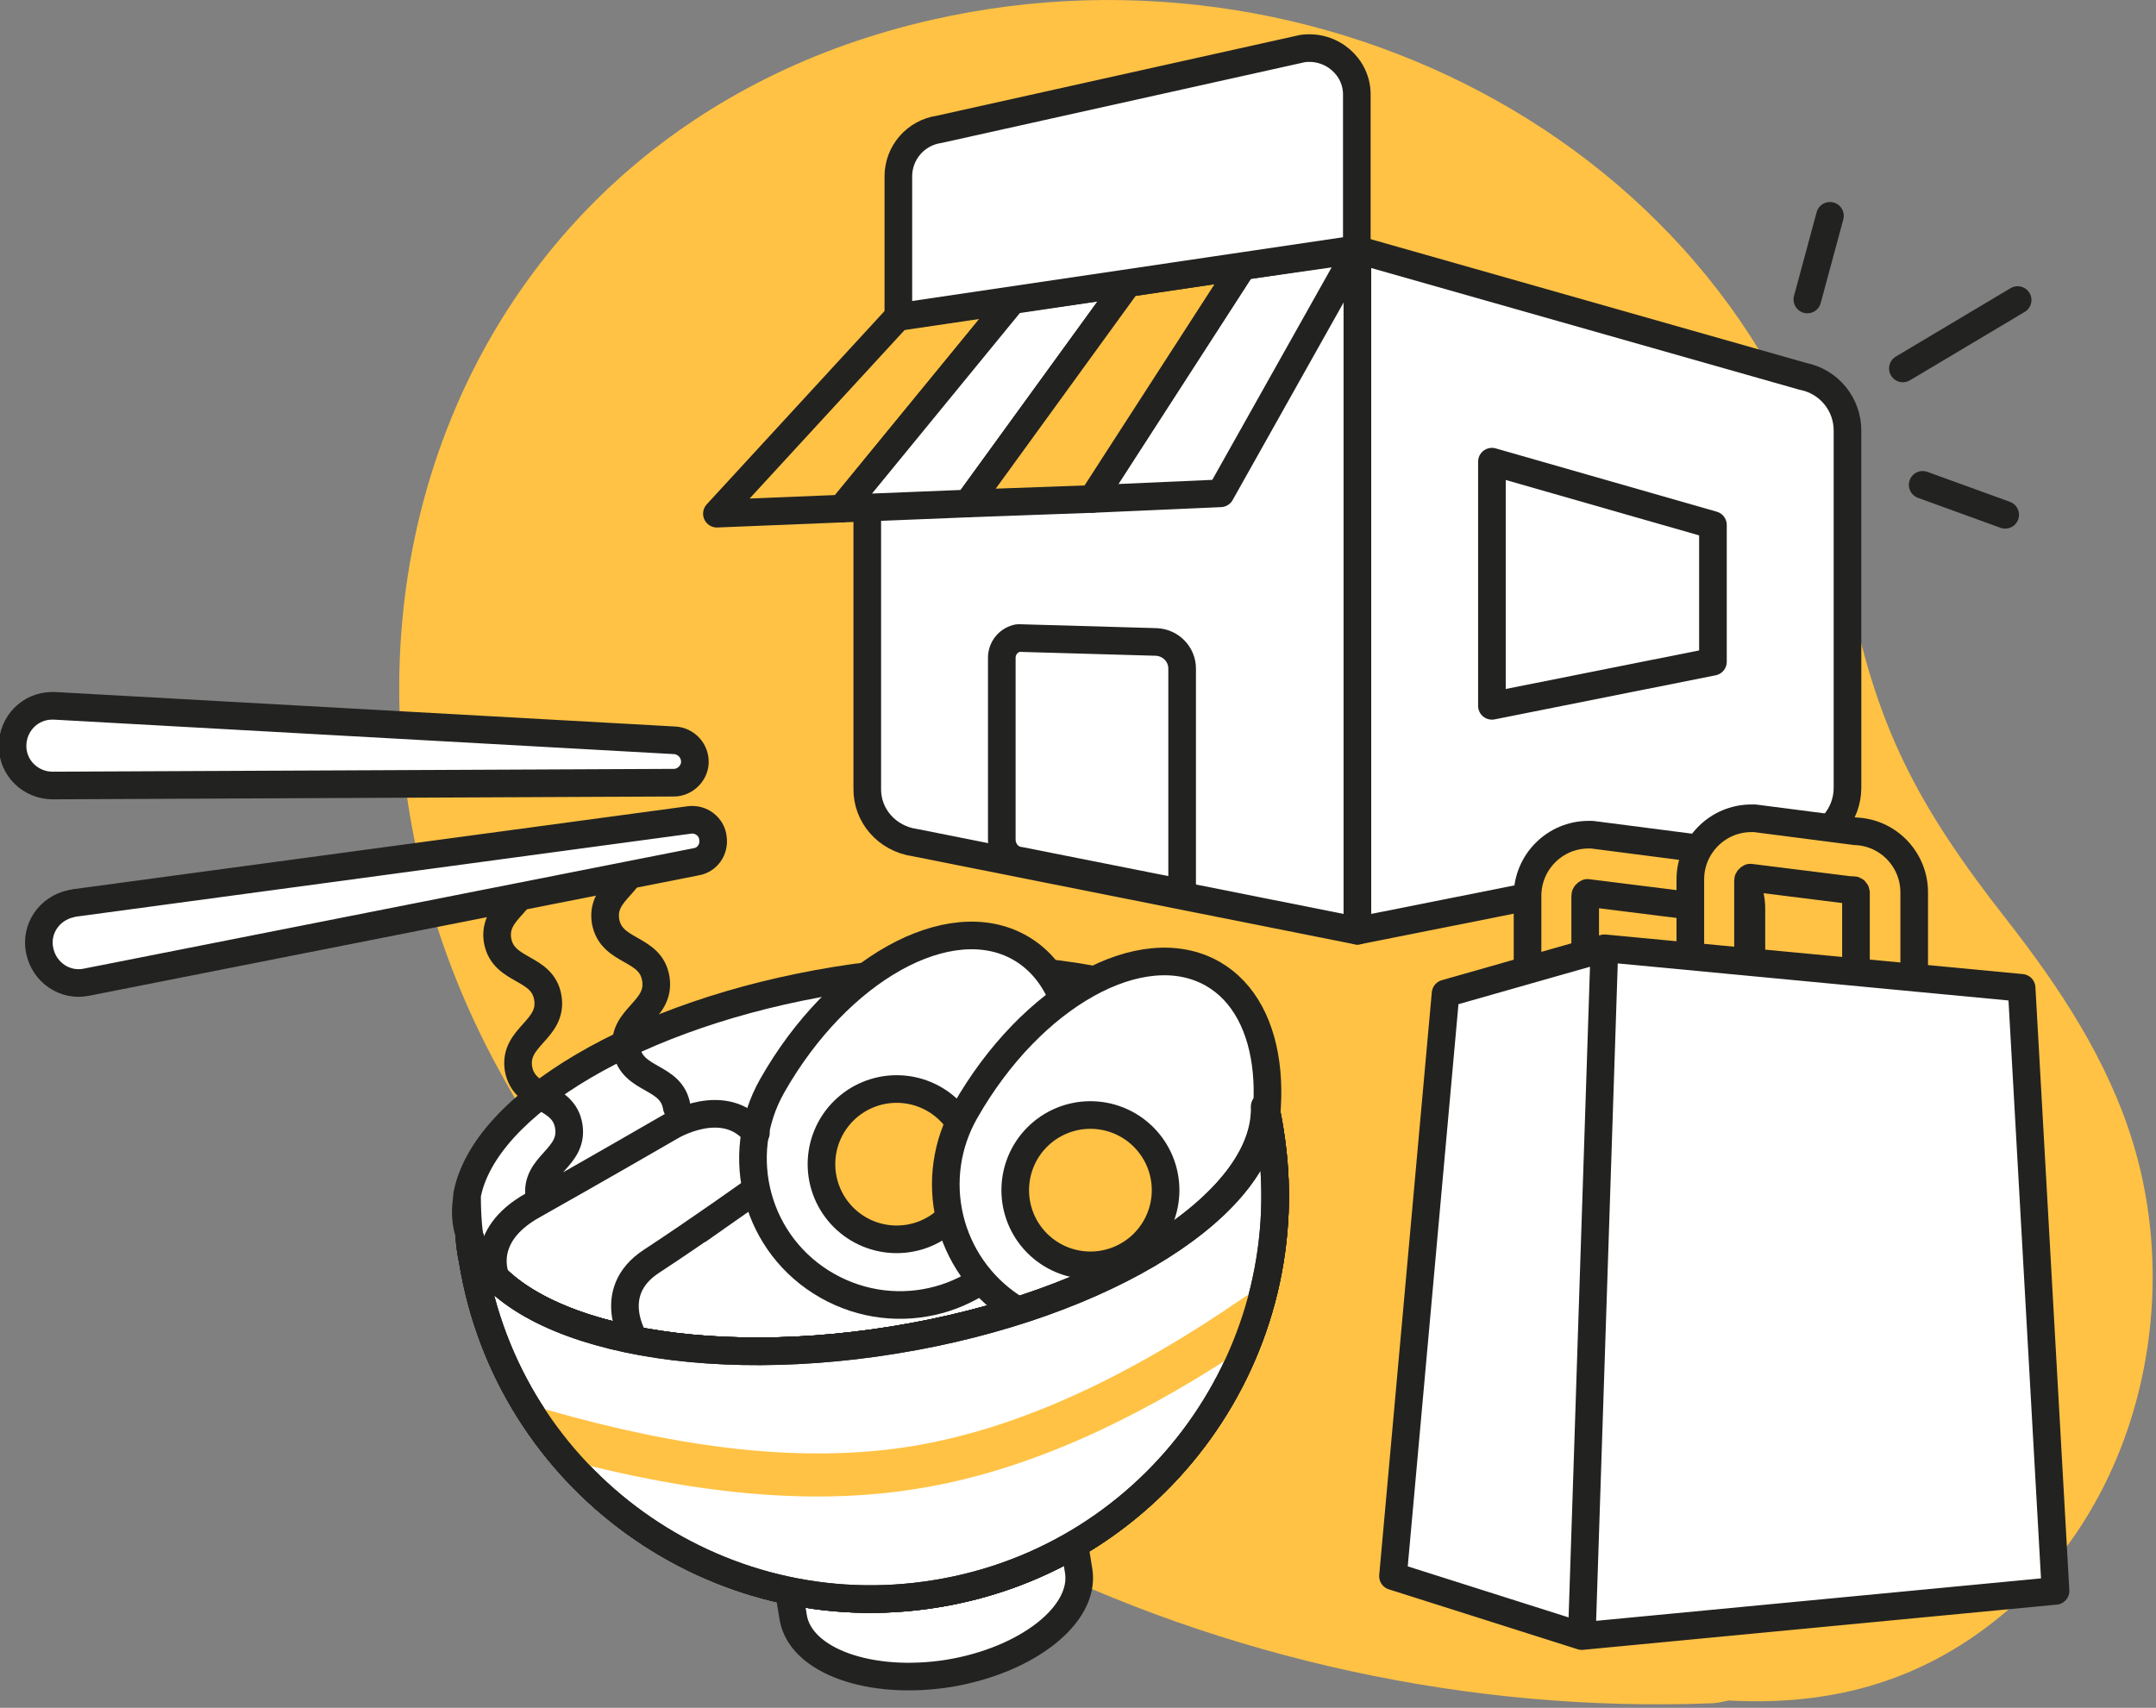 <svg width="130" height="103" viewBox="0 0 130 103" fill="none" xmlns="http://www.w3.org/2000/svg">
<rect x="0" y="0" width="130" height="103" fill="#808080" stroke="none"/>
<g clip-path="url(#clip0_475_362)">
<path d="M128.611 68.917C127.078 63.906 124.18 59.544 121.01 55.488C115.591 48.569 113.034 43.762 111.398 35.002C106.728 9.984 80.653 -4.366 56.213 1.19C27.173 7.768 16.401 38.649 29.73 63.873C43.568 90.051 74.449 103.822 103.115 102.73C103.524 102.73 103.865 102.628 104.24 102.56C109.967 102.867 115.557 101.674 120.703 97.413C128.816 90.732 131.645 78.871 128.611 68.917Z" fill="#FFC244"/>
<path d="M108.534 50.818L81.846 56.135V15.062L108.705 22.697C109.465 22.844 110.149 23.252 110.64 23.849C111.132 24.446 111.4 25.196 111.398 25.97V47.512C111.398 48.315 111.108 49.092 110.582 49.699C110.056 50.306 109.329 50.703 108.534 50.818Z" fill="white" stroke="#222221" stroke-width="1.666" stroke-miterlimit="10" stroke-linecap="round" stroke-linejoin="round"/>
<path d="M89.958 27.844L103.285 31.662V39.911L89.958 42.57V27.844ZM55.157 50.818L81.846 56.135V15.062L54.987 19.869C54.227 20.016 53.543 20.423 53.051 21.02C52.56 21.617 52.292 22.367 52.294 23.141V47.546C52.26 49.182 53.486 50.579 55.157 50.818Z" fill="white" stroke="#222221" stroke-width="1.666" stroke-miterlimit="10" stroke-linecap="round" stroke-linejoin="round"/>
<path d="M61.496 51.909L71.279 53.852V40.32C71.279 39.468 70.597 38.752 69.711 38.717L61.394 38.479C61.115 38.53 60.863 38.678 60.683 38.896C60.502 39.114 60.404 39.389 60.405 39.673V50.682C60.439 51.33 60.883 51.841 61.496 51.909Z" fill="white" stroke="#222221" stroke-width="1.666" stroke-miterlimit="10" stroke-linecap="round" stroke-linejoin="round"/>
<path d="M54.168 19.084L43.227 30.981L50.76 30.674L61.087 18.062L54.168 19.084Z" fill="#FFC244" stroke="#222221" stroke-width="1.666" stroke-miterlimit="10" stroke-linecap="round" stroke-linejoin="round"/>
<path d="M61.087 18.062L50.761 30.674L58.361 30.367L68.007 17.074L61.087 18.062ZM81.846 15.063L74.926 16.051L65.86 30.094L73.597 29.753L81.846 15.063Z" fill="white" stroke="#222221" stroke-width="1.666" stroke-miterlimit="10" stroke-linecap="round" stroke-linejoin="round"/>
<path d="M68.007 17.074L58.361 30.367L65.86 30.094L74.927 16.051L68.007 17.074Z" fill="#FFC244" stroke="#222221" stroke-width="1.666" stroke-miterlimit="10" stroke-linecap="round" stroke-linejoin="round"/>
<path d="M78.539 2.928L56.622 7.802C55.941 7.9 55.319 8.24 54.868 8.76C54.418 9.279 54.169 9.944 54.168 10.631V19.119L81.812 15.028V5.757C81.846 4.019 80.278 2.689 78.539 2.928Z" fill="white" stroke="#222221" stroke-width="1.666" stroke-miterlimit="10" stroke-linecap="round" stroke-linejoin="round"/>
<path d="M103.831 61.726C103.371 61.724 102.93 61.54 102.604 61.215C102.279 60.889 102.095 60.448 102.093 59.987V54.772C102.093 54.669 102.025 54.602 101.923 54.602H101.718L95.719 53.852C95.65 53.886 95.582 53.954 95.582 54.022V59.305C95.58 59.765 95.396 60.206 95.071 60.532C94.745 60.858 94.304 61.041 93.844 61.043C93.383 61.041 92.942 60.858 92.617 60.532C92.291 60.206 92.108 59.765 92.106 59.305V54.022C92.106 52.011 93.742 50.341 95.787 50.341H95.991L102.059 51.125C104.036 51.193 105.604 52.829 105.604 54.806V60.021C105.604 60.941 104.82 61.726 103.831 61.726Z" fill="#FFC244" stroke="#222221" stroke-width="1.666" stroke-miterlimit="10" stroke-linecap="round" stroke-linejoin="round"/>
<path d="M113.648 60.805C113.187 60.803 112.746 60.62 112.421 60.294C112.095 59.968 111.911 59.527 111.909 59.067V53.852C111.909 53.75 111.841 53.681 111.739 53.681H111.534L105.535 52.931C105.467 52.965 105.399 53.033 105.399 53.102V58.317C105.397 58.778 105.213 59.218 104.887 59.544C104.562 59.87 104.121 60.053 103.66 60.056C103.2 60.053 102.759 59.87 102.433 59.544C102.108 59.218 101.924 58.778 101.922 58.317V53.034C101.922 51.023 103.558 49.352 105.603 49.352H105.808L111.875 50.136C113.852 50.204 115.42 51.84 115.42 53.817V59.032C115.386 60.021 114.602 60.805 113.648 60.805Z" fill="#FFC244" stroke="#222221" stroke-width="1.666" stroke-miterlimit="10" stroke-linecap="round" stroke-linejoin="round"/>
<path d="M123.942 95.948L95.378 98.674L96.742 57.192L121.897 59.578L123.942 95.948ZM95.378 98.674L83.993 95.061L87.163 59.919L96.742 57.192L95.378 98.674ZM47.828 97.55C48.271 100.174 52.464 101.674 57.202 100.924C61.94 100.14 65.451 97.379 65.042 94.755L63.678 86.369L46.465 89.164L47.828 97.55Z" fill="white"/>
<path d="M95.378 98.674L123.942 95.948L121.897 59.578L96.742 57.192M95.378 98.674L96.742 57.192M95.378 98.674L83.993 95.061L87.163 59.919L96.742 57.192M47.828 97.55C48.271 100.174 52.464 101.674 57.202 100.924C61.94 100.14 65.451 97.379 65.042 94.755L63.678 86.369L46.465 89.164L47.828 97.55Z" stroke="#222221" stroke-width="1.666" stroke-miterlimit="10" stroke-linecap="round" stroke-linejoin="round"/>
<path d="M53.929 80.813C41.147 82.892 29.967 80.097 28.297 74.541C28.331 75.019 28.399 75.53 28.501 76.008C30.649 89.267 43.158 98.3 56.451 96.118C69.711 93.97 78.744 81.461 76.562 68.168C76.487 67.687 76.397 67.21 76.29 66.736C76.46 72.53 66.745 78.734 53.929 80.813Z" fill="white" stroke="#222221" stroke-width="1.666" stroke-miterlimit="10" stroke-linecap="round" stroke-linejoin="round"/>
<path d="M76.221 66.088C76.116 65.505 75.92 64.942 75.642 64.418C75.88 65.168 76.119 65.952 76.289 66.77C76.255 66.531 76.255 66.293 76.221 66.088ZM28.16 73.894C28.194 74.099 28.263 74.337 28.331 74.541C28.263 73.724 28.195 72.906 28.195 72.121C28.064 72.704 28.052 73.306 28.16 73.894Z" fill="white" stroke="#222221" stroke-width="1.666" stroke-miterlimit="10" stroke-linecap="round" stroke-linejoin="round"/>
<path d="M53.93 80.813C66.711 78.734 76.426 72.531 76.256 66.736C76.085 65.952 75.847 65.168 75.608 64.384C72.915 59.51 62.383 57.192 50.418 59.135C38.455 61.077 29.184 66.634 28.161 72.087C28.161 72.906 28.195 73.69 28.297 74.507C29.968 80.097 41.148 82.892 53.93 80.813Z" fill="white" stroke="#222221" stroke-width="1.666" stroke-miterlimit="10" stroke-linecap="round" stroke-linejoin="round"/>
<path d="M53.929 80.813C41.147 82.892 29.967 80.097 28.297 74.541C28.331 75.019 28.399 75.53 28.501 76.008C30.649 89.267 43.158 98.3 56.451 96.118C69.711 93.97 78.744 81.461 76.562 68.168C76.487 67.687 76.397 67.21 76.29 66.736C76.46 72.53 66.745 78.734 53.929 80.813Z" stroke="#222221" stroke-width="1.666" stroke-miterlimit="10" stroke-linecap="round" stroke-linejoin="round"/>
<path d="M61.496 57.158C57.236 54.738 50.555 58.453 46.567 65.475C44.147 69.736 45.613 75.121 49.873 77.541C54.134 79.961 59.52 78.496 61.94 74.235C65.928 67.214 65.757 59.578 61.496 57.158Z" fill="white" stroke="#222221" stroke-width="1.666" stroke-miterlimit="10" stroke-linecap="round" stroke-linejoin="round"/>
<path d="M54.066 74.746C55.268 74.746 56.421 74.269 57.271 73.418C58.121 72.568 58.599 71.415 58.599 70.213C58.599 69.01 58.121 67.857 57.271 67.007C56.421 66.157 55.268 65.68 54.066 65.68C52.863 65.68 51.71 66.157 50.86 67.007C50.01 67.857 49.532 69.01 49.532 70.213C49.532 71.415 50.01 72.568 50.86 73.418C51.71 74.269 52.863 74.746 54.066 74.746Z" fill="#FFC244" stroke="#222221" stroke-width="1.666" stroke-miterlimit="10" stroke-linecap="round" stroke-linejoin="round"/>
<path d="M73.12 58.727C68.859 56.306 62.178 60.021 58.19 67.043C57.079 68.992 56.749 71.291 57.268 73.474C57.787 75.657 59.116 77.562 60.985 78.803C61.155 78.905 61.326 79.007 61.462 79.109C65.723 81.53 71.108 80.063 73.529 75.803C73.937 75.087 74.278 74.405 74.585 73.69C77.482 67.316 76.937 60.907 73.119 58.726L73.12 58.727Z" fill="white" stroke="#222221" stroke-width="1.666" stroke-miterlimit="10" stroke-linecap="round" stroke-linejoin="round"/>
<path d="M65.69 76.314C66.29 76.322 66.886 76.21 67.442 75.986C67.999 75.761 68.506 75.429 68.933 75.007C69.36 74.585 69.699 74.083 69.931 73.529C70.162 72.975 70.282 72.381 70.282 71.781C70.282 71.18 70.162 70.586 69.931 70.032C69.699 69.479 69.36 68.976 68.933 68.555C68.506 68.133 67.999 67.8 67.442 67.576C66.886 67.352 66.29 67.24 65.69 67.248C64.498 67.263 63.359 67.748 62.522 68.596C61.684 69.444 61.215 70.589 61.215 71.781C61.215 72.973 61.684 74.117 62.522 74.966C63.359 75.814 64.498 76.298 65.69 76.314Z" fill="#FFC244" stroke="#222221" stroke-width="1.666" stroke-miterlimit="10" stroke-linecap="round" stroke-linejoin="round"/>
<path d="M28.298 74.541C29.967 80.098 41.147 82.893 53.93 80.814C66.711 78.735 76.426 72.53 76.256 66.736" stroke="#222221" stroke-width="1.666" stroke-miterlimit="10" stroke-linecap="round" stroke-linejoin="round"/>
<path d="M38.284 80.847C38.284 80.847 36.41 77.95 39.273 76.076C42.136 74.201 45.578 71.746 45.578 71.746L42.136 74.166M29.899 77.064C29.899 77.064 28.774 74.575 32.114 72.701C35.455 70.827 40.465 67.929 40.465 67.929C40.465 67.929 43.67 65.986 45.578 68.338M32.523 72.19C32.217 70.247 34.603 69.872 34.296 67.929C33.989 65.986 31.604 66.394 31.263 64.452C30.956 62.51 33.341 62.135 33.035 60.191C32.728 58.249 30.342 58.657 30.001 56.715C29.694 54.772 32.08 54.397 31.774 52.454M40.806 66.77C40.499 64.828 38.113 65.236 37.773 63.293C37.466 61.351 39.852 60.975 39.545 59.033C39.239 57.09 36.853 57.498 36.512 55.556C36.205 53.614 38.59 53.238 38.284 51.296" stroke="#222221" stroke-width="1.666" stroke-miterlimit="10" stroke-linecap="round" stroke-linejoin="round"/>
<path d="M41.965 51.977L5.221 59.236C3.926 59.509 2.664 58.657 2.392 57.328C2.119 56.032 2.971 54.772 4.301 54.499C4.335 54.499 4.403 54.465 4.437 54.465L41.556 49.454C42.272 49.352 42.92 49.863 42.988 50.544C43.09 51.226 42.648 51.874 41.965 51.976V51.977ZM40.636 47.205L3.176 47.375C1.847 47.375 0.756 46.319 0.756 44.99C0.756 43.66 1.812 42.569 3.142 42.569H3.278L40.67 44.649C41.014 44.667 41.336 44.821 41.566 45.076C41.796 45.332 41.915 45.668 41.897 46.012C41.863 46.659 41.283 47.205 40.636 47.205Z" fill="white" stroke="#222221" stroke-width="1.666" stroke-miterlimit="10" stroke-linecap="round" stroke-linejoin="round"/>
<path d="M108.978 18.062L110.341 13.017M114.738 22.221L121.657 18.096M115.931 29.242L120.907 31.049" stroke="#222221" stroke-width="1.666" stroke-miterlimit="10" stroke-linecap="round" stroke-linejoin="round"/>
<path d="M53.929 80.814C41.147 82.893 29.967 80.098 28.297 74.541C28.331 75.019 28.399 75.53 28.501 76.008C30.649 89.267 43.158 98.3 56.452 96.118C69.711 93.97 78.744 81.461 76.562 68.168C76.494 67.691 76.392 67.214 76.29 66.736C76.46 72.531 66.746 78.735 53.929 80.814Z" fill="white" stroke="#222221" stroke-width="1.666" stroke-miterlimit="10" stroke-linecap="round" stroke-linejoin="round"/>
<path d="M75.097 80.063C75.301 79.382 75.54 78.701 75.71 78.019C75.471 78.019 75.233 78.087 74.994 78.257C68.314 82.859 61.633 86.131 54.986 87.222C48.271 88.312 40.876 87.29 33.035 85.04C32.838 84.975 32.627 84.963 32.424 85.005C32.22 85.046 32.032 85.141 31.876 85.278V85.313C32.183 85.995 32.388 86.199 32.899 86.745C33.273 87.154 33.648 87.563 33.989 88.005C41.556 90.017 48.749 90.869 55.361 89.778C61.735 88.755 68.109 85.824 74.484 81.666C74.688 81.086 74.926 80.575 75.097 80.063Z" fill="#FFC244"/>
<path d="M53.929 80.814C41.147 82.893 29.967 80.098 28.297 74.541C28.331 75.019 28.399 75.53 28.501 76.008C30.649 89.267 43.158 98.3 56.452 96.118C69.711 93.97 78.744 81.461 76.562 68.168C76.494 67.691 76.392 67.214 76.29 66.736C76.46 72.531 66.746 78.735 53.929 80.814Z" stroke="#222221" stroke-width="1.666" stroke-miterlimit="10" stroke-linecap="round" stroke-linejoin="round"/>
</g>
<defs>
<clipPath id="clip0_475_362">
<rect width="130" height="102.791" fill="white"/>
</clipPath>
</defs>
</svg>
